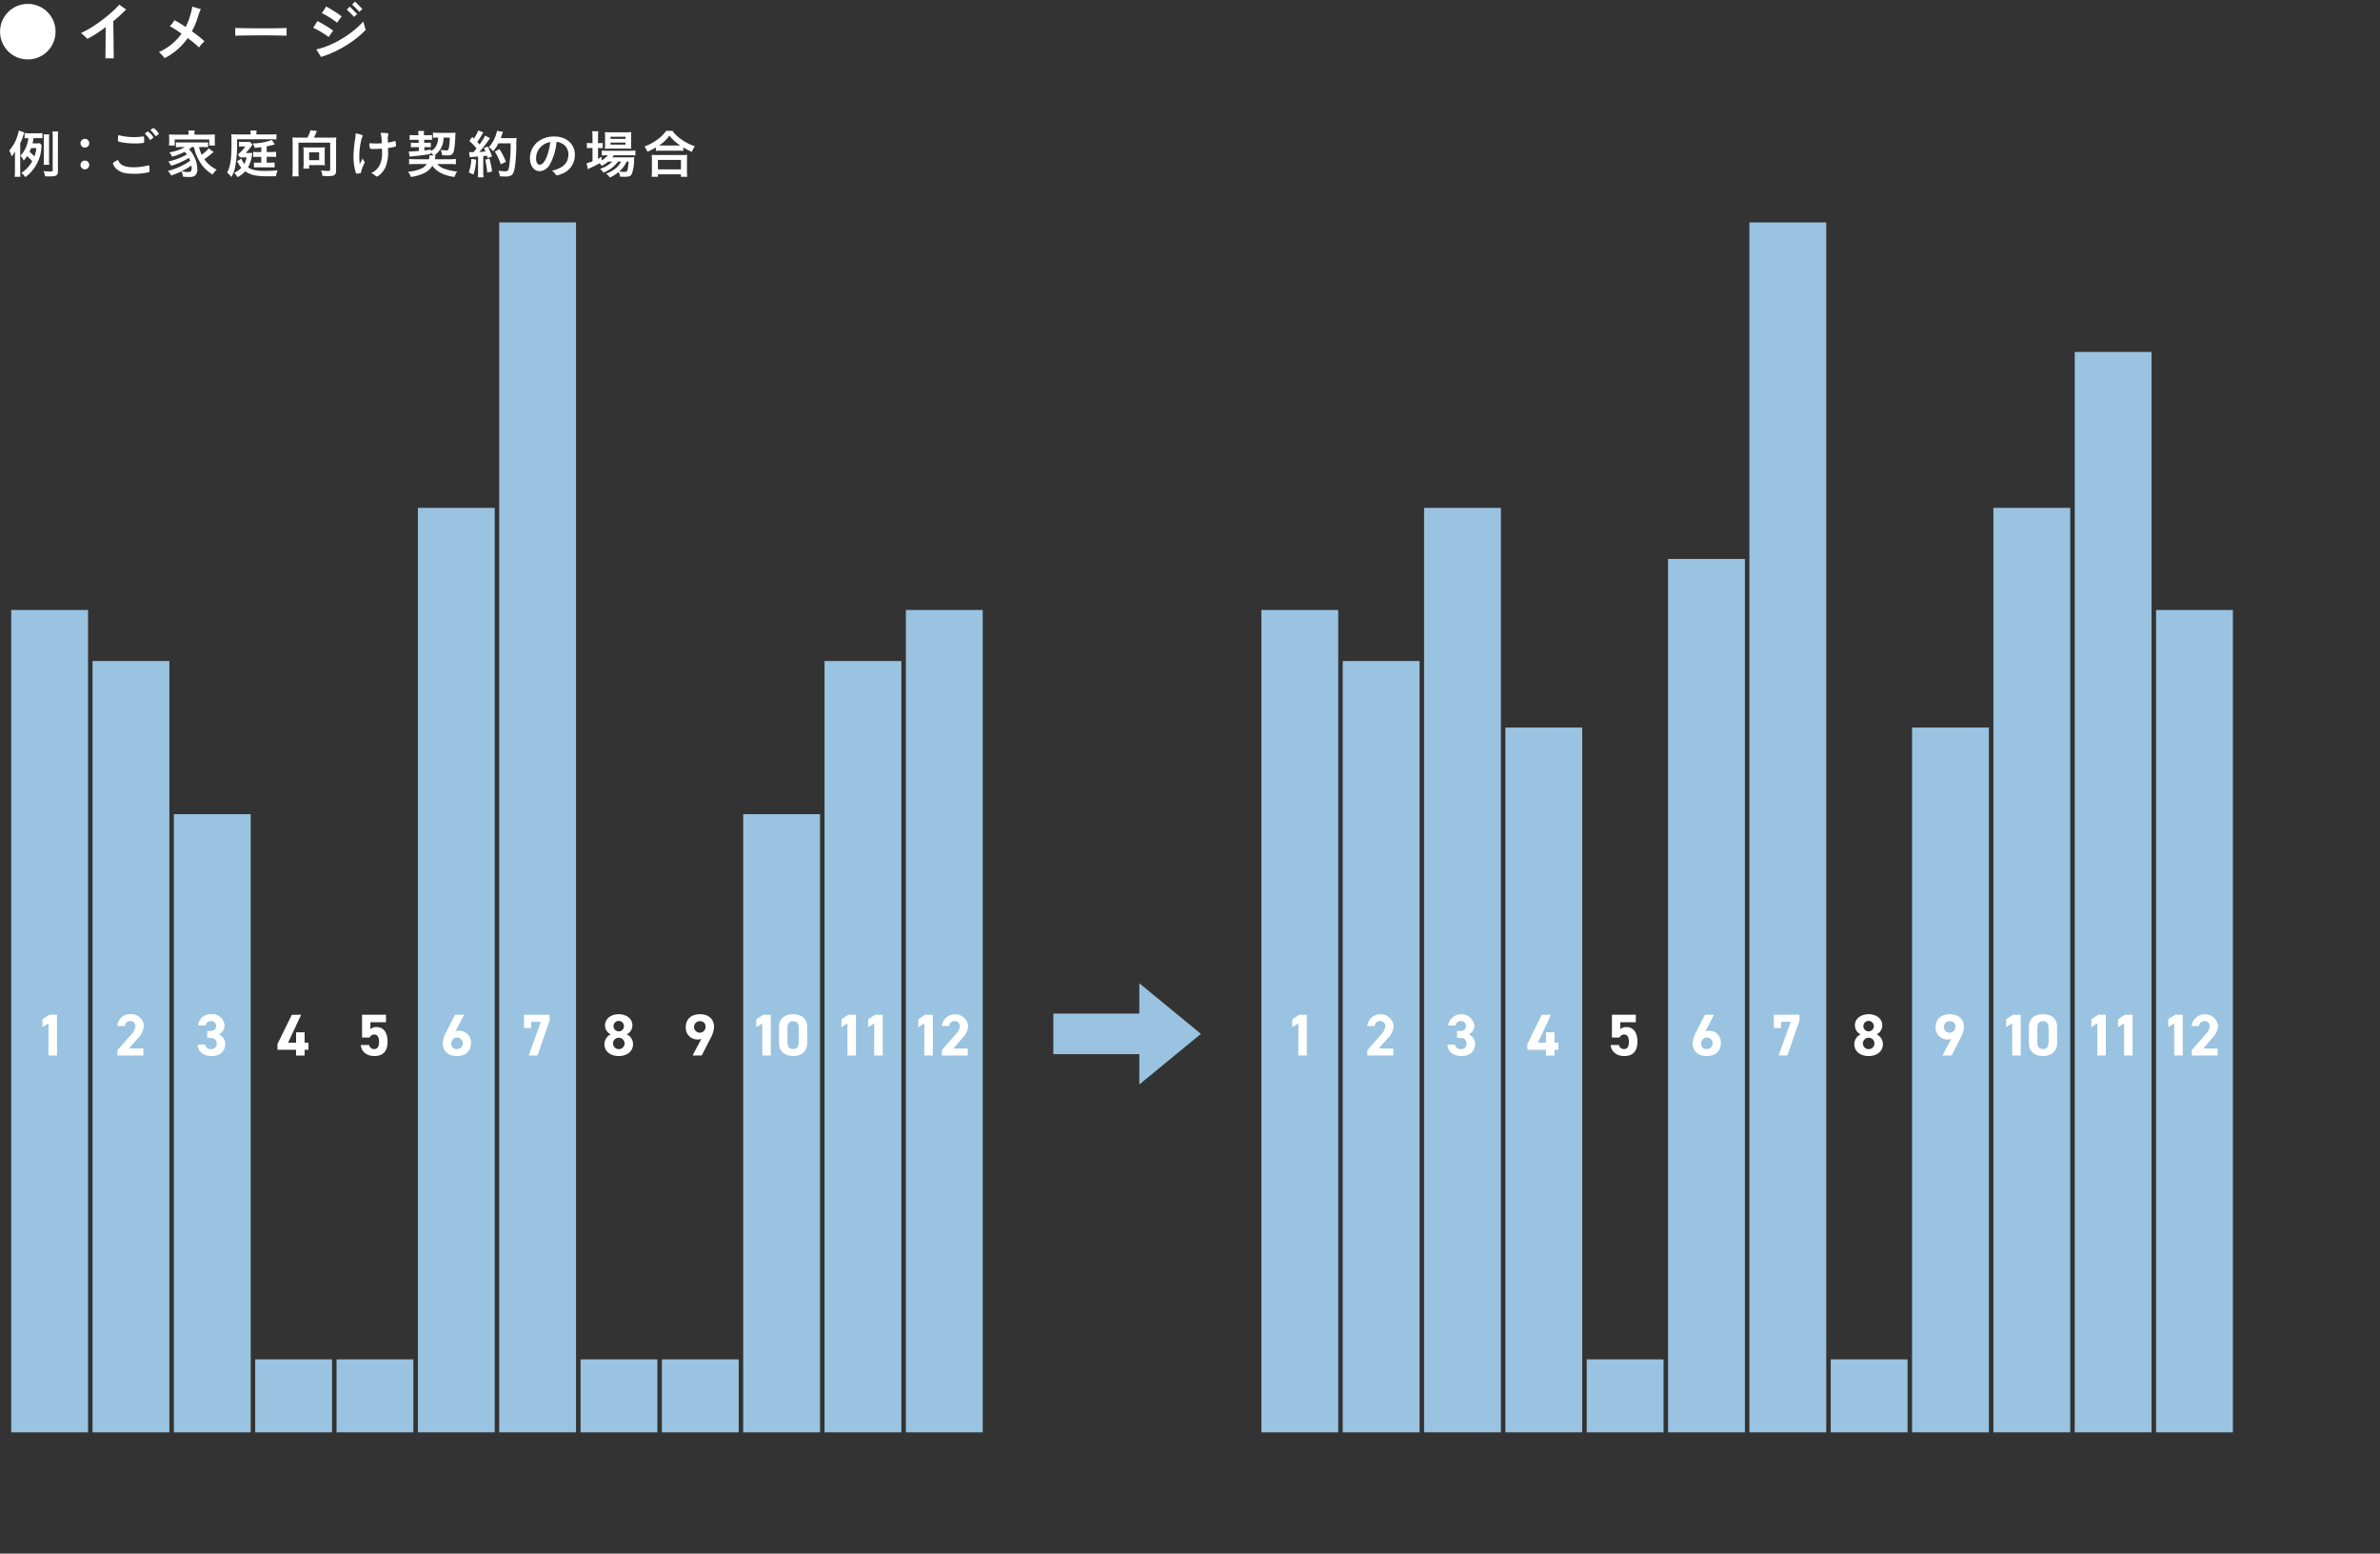 <?xml version="1.0" encoding="UTF-8"?> <svg xmlns="http://www.w3.org/2000/svg" xmlns:xlink="http://www.w3.org/1999/xlink" width="642" height="419" viewBox="0 0 642 419"><rect x="0" y="0" width="642" height="419" fill="#333333" stroke="none"/><defs><clipPath id="clip-path"><rect id="長方形_1979" data-name="長方形 1979" width="642" height="419" transform="translate(-669 4090)" fill="#fff" stroke="#707070" stroke-width="1"></rect></clipPath></defs><g id="point_img_decarbon1-2_02" transform="translate(669 -4090)" clip-path="url(#clip-path)"><g id="グループ_1752" data-name="グループ 1752" transform="translate(-949 3922)"><rect id="長方形_1969" data-name="長方形 1969" width="20.727" height="291.376" transform="translate(839.655 262.916)" fill="#99c3e0"></rect><rect id="長方形_1967" data-name="長方形 1967" width="20.727" height="249.326" transform="translate(817.716 304.966)" fill="#99c3e0"></rect><rect id="長方形_1977" data-name="長方形 1977" width="20.727" height="190.086" transform="translate(795.776 364.206)" fill="#99c3e0"></rect><rect id="長方形_1976" data-name="長方形 1976" width="20.727" height="190.086" transform="translate(686.078 364.206)" fill="#99c3e0"></rect><rect id="長方形_1964" data-name="長方形 1964" width="20.727" height="249.326" transform="translate(664.139 304.966)" fill="#99c3e0"></rect><path id="パス_34771" data-name="パス 34771" d="M19.148,24.261a12.358,12.358,0,0,0,.076,1.639H17.631a12.374,12.374,0,0,0,.091-1.624V20.643c0-.663,0-.875.03-1.61a6.768,6.768,0,0,1-.937,1.371,5.946,5.946,0,0,0-.625-1.583,11.4,11.4,0,0,0,2.574-5.4l1.472.508c-.06.17-.193.55-.224.693a13.723,13.723,0,0,1-.862,2.219Zm5.8-6.825c-.031.185-.031.241-.076.537a10.713,10.713,0,0,1-4.342,8.013,5.848,5.848,0,0,0-1.085-1.144,8.5,8.5,0,0,0,2.943-3.152,13.951,13.951,0,0,0-1.4-1.356,8.814,8.814,0,0,1-.906,1.2,5.952,5.952,0,0,0-.848-1.328,8.268,8.268,0,0,0,2.1-4.736,6.841,6.841,0,0,0-1.012.057V14.1a8.707,8.707,0,0,0,1.354.071h2.067a8.852,8.852,0,0,0,1.4-.071v1.412c-.327-.027-.609-.042-1.115-.042H22.733a14.105,14.105,0,0,1-.253,1.415h.906a9.492,9.492,0,0,0,1.056-.042Zm-2.87.72a8.2,8.2,0,0,1-.417.989c.759.665.893.792,1.338,1.23a9.614,9.614,0,0,0,.507-2.219Zm7.242,6.232c0,1.144-.4,1.4-2.216,1.4-.387,0-.684,0-1.265-.015a4.428,4.428,0,0,0-.4-1.413c.58.071,1.309.113,1.65.113.729,0,.818-.042.818-.352V15.077a9.506,9.506,0,0,0-.074-1.4h1.562a8.721,8.721,0,0,0-.074,1.4Zm-3.867-1.725a8.429,8.429,0,0,0,.061-1.159V15.6a8.643,8.643,0,0,0-.061-1.146h1.531a7.756,7.756,0,0,0-.06,1.146v5.905a7.7,7.7,0,0,0,.06,1.159Z" transform="translate(266.308 189.782)" fill="#fff"></path><path id="パス_34772" data-name="パス 34772" d="M34.041,16.353a1.177,1.177,0,1,1-1.174-1.117,1.14,1.14,0,0,1,1.174,1.117m0,5.864A1.177,1.177,0,1,1,32.867,21.1a1.14,1.14,0,0,1,1.174,1.116" transform="translate(270.025 190.217)" fill="#fff"></path><path id="パス_34773" data-name="パス 34773" d="M44.311,23.452a16.889,16.889,0,0,0,3.91-.493.378.378,0,0,1,.164-.03c.089,0,.134.057.164.185a9.3,9.3,0,0,1,.074,1.229c0,.284-.03.368-.164.425a15.778,15.778,0,0,1-4.178.436c-2.245,0-3.525-.367-4.551-1.271a3.163,3.163,0,0,1-.981-1.513c0-.212.134-.311,1.354-.961.536,1.4,1.769,1.992,4.208,1.992m.134-8.139a14.543,14.543,0,0,0,2.379-.17h.1a.168.168,0,0,1,.192.128,7.8,7.8,0,0,1,.06,1.1c0,.326-.029.439-.119.5a14.334,14.334,0,0,1-2.408.155,19.277,19.277,0,0,1-3.659-.325c-.848-.156-.891-.183-.891-.693a12.426,12.426,0,0,1,.074-1.244,15.542,15.542,0,0,0,4.267.552m4.357.735a.168.168,0,0,1-.164-.113,6.652,6.652,0,0,0-1.174-1.442.141.141,0,0,1-.06-.113,1.605,1.605,0,0,1,.758-.565c.1,0,.283.126.653.508a3.735,3.735,0,0,1,.833,1.046c0,.155-.653.678-.847.678m1.531-2.657a3.2,3.2,0,0,1,.789,1.017c0,.086-.045.128-.283.311a1.457,1.457,0,0,1-.55.311c-.045,0-.089-.042-.149-.141a8.113,8.113,0,0,0-1.144-1.343.167.167,0,0,1-.076-.113c0-.126.58-.523.774-.523.1,0,.327.155.64.481" transform="translate(271.718 189.659)" fill="#fff"></path><path id="パス_34774" data-name="パス 34774" d="M57.167,17.875a7.608,7.608,0,0,1-.774.593,7.189,7.189,0,0,1,1.263,1.739,7.548,7.548,0,0,1,.981,3.6,2.134,2.134,0,0,1-.653,1.809,2.758,2.758,0,0,1-1.622.325c-.4,0-.981-.029-1.575-.071a4.09,4.09,0,0,0-.433-1.456,11.032,11.032,0,0,0,1.83.2c.683,0,.921-.254.921-.989a6.6,6.6,0,0,0-.06-.777,20.929,20.929,0,0,1-5.443,2.7,6.207,6.207,0,0,0-.89-1.244,18.03,18.03,0,0,0,6.006-2.726,8.465,8.465,0,0,0-.341-.777A21.485,21.485,0,0,1,51.6,22.92a6.162,6.162,0,0,0-.8-1.146,17.733,17.733,0,0,0,5.011-1.893,6.921,6.921,0,0,0-.58-.72,15.889,15.889,0,0,1-3.376,1.3,6.124,6.124,0,0,0-.758-1.146,14.991,14.991,0,0,0,2.349-.594,7.861,7.861,0,0,0,1.815-.847h-1c-.521,0-.967.027-1.4.069v-1.37a8.454,8.454,0,0,0,1.4.069h5.858a10.32,10.32,0,0,0,1.412-.055v1.355a10.988,10.988,0,0,0-1.412-.069h-1a8.916,8.916,0,0,0,.7,2.075A9.134,9.134,0,0,0,61.7,18.227l1.339.991c-.327.254-.431.338-.8.635a16.145,16.145,0,0,1-1.726,1.3,9.3,9.3,0,0,0,3.345,2.84,8.126,8.126,0,0,0-1.129,1.3,11.722,11.722,0,0,1-2.468-2.09,12.252,12.252,0,0,1-2.528-5.327Zm-.893-3.633a3.563,3.563,0,0,0-.089-.819H57.94a3.316,3.316,0,0,0-.074.8v.3h3.956c.683,0,1.115-.014,1.575-.056a5.839,5.839,0,0,0-.043.946v1.074a6.087,6.087,0,0,0,.06.962H61.865V15.824H52.541v1.627H50.981a5.981,5.981,0,0,0,.074-.976v-1.06a7.869,7.869,0,0,0-.06-.946c.461.042.878.056,1.577.056h3.7Z" transform="translate(274.586 189.782)" fill="#fff"></path><path id="パス_34775" data-name="パス 34775" d="M69.942,14.2a3.776,3.776,0,0,0-.06-.777h1.68a3.6,3.6,0,0,0-.074.791v.268H75.22A13.411,13.411,0,0,0,76.9,14.4V15.84a11.708,11.708,0,0,0-1.309-.057H66.27a34.287,34.287,0,0,1-.476,7.32,8.807,8.807,0,0,1-1.056,2.855,5.739,5.739,0,0,0-1.159-1.2c.906-1.624,1.2-3.519,1.2-7.885,0-.565-.014-.89-.014-1.244a9.116,9.116,0,0,0-.06-1.215c.536.042,1.07.069,1.695.069h3.54Zm-2.47,6.811a4.916,4.916,0,0,0,.76,1.427,6.1,6.1,0,0,0,.625-1.78h-1a6.825,6.825,0,0,0-.833.027l-.491-.862A9.544,9.544,0,0,0,68.5,17.72h-.863a4.489,4.489,0,0,0-.832.056V16.433a5.325,5.325,0,0,0,.936.057h1.013a6.414,6.414,0,0,0,.966-.042l.729.806a5.126,5.126,0,0,0-.4.522,14.086,14.086,0,0,1-1.443,1.7h1.04a4.988,4.988,0,0,0,.76-.043,3.02,3.02,0,0,1-.06.325c0,.015-.031.141-.045.311a9.4,9.4,0,0,1-1.071,3.292c1.129.708,2.3.947,4.639.947,1.071,0,2.007-.042,3.346-.14a7.331,7.331,0,0,0-.448,1.567c-1.531.03-1.56.03-1.992.03-3.375,0-4.831-.311-6.288-1.358A7.821,7.821,0,0,1,66.432,26a6.214,6.214,0,0,0-.922-1.158,6.913,6.913,0,0,0,1.934-1.371,5.92,5.92,0,0,1-.818-1.188c-.164-.268-.283-.451-.372-.579ZM72.811,17.9c-.713.1-1,.128-1.8.212a3.873,3.873,0,0,0-.521-1.229,14.751,14.751,0,0,0,5.19-.92l.759,1.2a18.717,18.717,0,0,1-2.171.508v1.542h1.4a8.788,8.788,0,0,0,1.146-.057v1.412a8.218,8.218,0,0,0-1.146-.057h-1.4v1.57h1.115a9.491,9.491,0,0,0,1.012-.042V23.4a5.556,5.556,0,0,0-1.027-.056H71.83a9.671,9.671,0,0,0-1,.042V22.044a6.378,6.378,0,0,0,1.025.042h.952v-1.57h-1.1c-.491,0-.714.015-1.071.043V19.174a9.964,9.964,0,0,0,1.115.045h1.056Z" transform="translate(277.671 189.782)" fill="#fff"></path><path id="パス_34776" data-name="パス 34776" d="M81.847,15.344a8.508,8.508,0,0,0,.818-1.977l1.769.2c-.074.126-.208.424-.327.692a9.97,9.97,0,0,1-.5,1.089H88.27a12.846,12.846,0,0,0,1.384-.057,9.458,9.458,0,0,0-.074,1.329v7.673c0,1.117-.461,1.428-2.126,1.428-.4,0-.58,0-1.576-.057a4.155,4.155,0,0,0-.372-1.47,17.879,17.879,0,0,0,1.829.128c.565,0,.655-.056.655-.382V16.7H79.438v7.574a7.782,7.782,0,0,0,.091,1.513H77.773a9.5,9.5,0,0,0,.089-1.513V16.63c0-.48-.015-.847-.06-1.343a12.081,12.081,0,0,0,1.354.057ZM86.516,21.7a5.443,5.443,0,0,0,.074,1.089c-.3-.015-.848-.029-1.205-.029H82.308v.946H80.731a7.1,7.1,0,0,0,.091-1.143V18.948a5.075,5.075,0,0,0-.074-.989c.327.027.6.042,1.01.042h3.776c.417,0,.715-.015,1.041-.042a7.226,7.226,0,0,0-.06,1.017Zm-4.208-.269h2.706V19.3H82.308Z" transform="translate(281.075 189.768)" fill="#fff"></path><path id="パス_34777" data-name="パス 34777" d="M91.646,14.274v-.2a6.655,6.655,0,0,1,1.8.466.184.184,0,0,1,.134.2.483.483,0,0,1-.089.226,4.652,4.652,0,0,0-.4,1.328,18.034,18.034,0,0,0-.43,4.057,14.508,14.508,0,0,0,.118,1.979l.788-1.513a1.858,1.858,0,0,0,.387.735c.119.141.134.183.134.3s0,.113-.283.705a8.1,8.1,0,0,0-.655,1.908c-.045.227-.088.3-.164.325a3.517,3.517,0,0,1-.921.126c-.208,0-.283-.042-.327-.169a15.373,15.373,0,0,1-.655-4.353,33.623,33.623,0,0,1,.431-4.663,9.266,9.266,0,0,0,.134-1.3Zm5.071,4c-.833,0-1.07-.029-1.146-.129a3.007,3.007,0,0,1-.193-1.229v-.212a17.252,17.252,0,0,0,1.83.086c.579,0,.906-.015,1.5-.057a10,10,0,0,0-.311-2.8h.4a8.506,8.506,0,0,1,1.486.114c.149.027.223.113.223.224a.742.742,0,0,1-.045.212,2.676,2.676,0,0,0-.119.877c0,.212.015.877.015,1.046v.141a9.523,9.523,0,0,0,1.725-.382.822.822,0,0,1,.18-.029.158.158,0,0,1,.162.128,4.5,4.5,0,0,1,.119,1.018c0,.226-.045.325-.164.367a16.228,16.228,0,0,1-1.976.353c.014.4.014.607.014.833a9.894,9.894,0,0,1-.863,4.679c-.536,1-1.695,2.175-2.171,2.175-.133,0-.192-.027-.356-.169a3.567,3.567,0,0,0-1.16-.735A5.013,5.013,0,0,0,98.04,22.84a6.914,6.914,0,0,0,.759-3.351c0-.1,0-.338-.015-.677-.015-.143-.015-.355-.03-.636-.536.042-1.741.1-2.037.1" transform="translate(284.266 189.905)" fill="#fff"></path><path id="パス_34778" data-name="パス 34778" d="M109.817,20.128a6.014,6.014,0,0,0-.729-.848V19.7c-1.68.3-3.822.579-5.725.72l-.192-1.4c.192.015.341.03.445.03.327,0,1.205-.057,2.275-.141l-.029-1.031H104.85c-.506,0-.8.014-1.131.042V16.666a11.7,11.7,0,0,0,1.19.042h.921l-.029-.819h-1.281a9.3,9.3,0,0,0-1.129.057V14.6a9.088,9.088,0,0,0,1.146.057h1.22v-.284c-.016-.239-.046-.536-.091-.847l1.606-.015a4.187,4.187,0,0,0-.043.665v.185l.015.3h1.07a8.962,8.962,0,0,0,1.1-.057V15.93c-.372-.027-.64-.042-1.086-.042h-1.04l.015.819h.787a8.343,8.343,0,0,0,1-.042v1.258a9.667,9.667,0,0,0-1.027-.042h-.713l.029.9c.565-.071.864-.113,1.711-.269v.424a3.2,3.2,0,0,0,1.486-1.456,4.67,4.67,0,0,0,.491-2.176h-.253a8.268,8.268,0,0,0-1.129.056V13.939a13.425,13.425,0,0,0,1.65.084h3.018a12.487,12.487,0,0,0,1.428-.057,5.279,5.279,0,0,0-.074.819,26.467,26.467,0,0,1-.357,3.972c-.237,1.044-.668,1.355-1.873,1.355-.461,0-.833-.014-1.354-.057a3.521,3.521,0,0,0-.386-1.454,9.124,9.124,0,0,0,1.546.169c.461,0,.594-.169.729-.96a16.685,16.685,0,0,0,.192-2.5h-1.679A5.587,5.587,0,0,1,110,20.128l.4.015a3.956,3.956,0,0,0-.134.579c-.03.169-.045.239-.089.423h3.852a13.643,13.643,0,0,0,1.829-.084V22.5c-.431-.042-1-.072-1.784-.072h-3.242a4.258,4.258,0,0,0,2.126,1.343,13.867,13.867,0,0,0,3.242.693,4.976,4.976,0,0,0-.714,1.456,11.523,11.523,0,0,1-3.419-.947,6.426,6.426,0,0,1-2.558-2.063,5.373,5.373,0,0,1-2.275,2.007,11.16,11.16,0,0,1-3.538.989,5.92,5.92,0,0,0-.729-1.427,9.5,9.5,0,0,0,3.747-.905,3.932,3.932,0,0,0,1.324-1.146H105.1c-.832,0-1.411.03-1.858.072V21.075c.431.042.982.069,1.858.069h3.48a3.206,3.206,0,0,0,.119-.762.878.878,0,0,0-.03-.269Z" transform="translate(287.116 189.804)" fill="#fff"></path><path id="パス_34779" data-name="パス 34779" d="M118.152,21.272a15.149,15.149,0,0,1-.715,4.027l-1.263-.564a12.683,12.683,0,0,0,.684-3.647Zm-1.9-2.049a3.689,3.689,0,0,0,.61.042c.1,0,.238,0,.565-.014.46-.523.549-.636.833-.989a13.618,13.618,0,0,0-1.949-2.007l.818-1.129a5.853,5.853,0,0,0,.415.466,9,9,0,0,0,1.175-2.191l1.368.523a4.692,4.692,0,0,0-.3.493,18.692,18.692,0,0,1-1.338,2.092,6.944,6.944,0,0,1,.61.679,13.907,13.907,0,0,0,1.531-2.389l1.324.72a6.406,6.406,0,0,0-.476.622,35.094,35.094,0,0,1-2.409,3.052c.847-.042.847-.042,1.635-.113a10.127,10.127,0,0,0-.417-.934l1.07-.409a23.485,23.485,0,0,1,1.131,2.657l-1.2.466c-.074-.31-.1-.424-.164-.636-.283.029-.61.057-1.01.1v4.281a9.089,9.089,0,0,0,.089,1.442h-1.577a7.593,7.593,0,0,0,.089-1.456V20.438c-1.7.126-2.052.156-2.26.183ZM121.764,21a30.262,30.262,0,0,1,.7,3.463l-1.308.3a31.679,31.679,0,0,0-.536-3.476Zm2.379-4.126a8.51,8.51,0,0,1-1.428,2.147,3.826,3.826,0,0,0-1.129-1.1,8.791,8.791,0,0,0,1.68-2.7,9.248,9.248,0,0,0,.521-1.71l1.606.269c-.074.169-.074.183-.208.55a9.48,9.48,0,0,1-.4,1.144h3.108a7.911,7.911,0,0,0,1.174-.056,16.206,16.206,0,0,0-.073,2.359,47.718,47.718,0,0,1-.329,5.031c-.223,1.568-.49,2.3-.951,2.656a3.183,3.183,0,0,1-1.829.355c-.417,0-.729-.014-1.323-.056a6.037,6.037,0,0,0-.4-1.513,12.721,12.721,0,0,0,1.858.17c.64,0,.8-.17.982-1a37.838,37.838,0,0,0,.461-6.542Zm.653,5.666a14.162,14.162,0,0,0-1.606-3.434l1.234-.65a14.9,14.9,0,0,1,1.754,3.406Z" transform="translate(290.283 189.777)" fill="#fff"></path><path id="パス_34780" data-name="パス 34780" d="M134.835,22.255a3.313,3.313,0,0,1-2.708,1.822c-1.546,0-2.647-1.441-2.647-3.448a5.666,5.666,0,0,1,3.227-5.171,7.289,7.289,0,0,1,3.479-.735c3.108,0,5.414,2.09,5.414,4.888a5.39,5.39,0,0,1-3.748,5.258,3.719,3.719,0,0,1-1.071.311c-.179,0-.252-.057-.446-.326a3.052,3.052,0,0,0-.936-.89c3.062-.749,4.446-2.12,4.446-4.41a3.255,3.255,0,0,0-1.443-2.783,3.9,3.9,0,0,0-1.754-.607,14.84,14.84,0,0,1-1.813,6.091m-2.142-5a4.3,4.3,0,0,0-1.561,3.349c0,1.089.372,1.725,1,1.725.744,0,1.5-.974,2.067-2.657a16.946,16.946,0,0,0,.759-3.433,4.391,4.391,0,0,0-2.26,1.017" transform="translate(293.474 190.094)" fill="#fff"></path><path id="パス_34781" data-name="パス 34781" d="M147.609,21.765a8.5,8.5,0,0,1-1.741,1.16,3.024,3.024,0,0,0-.55-.722,31.221,31.221,0,0,1-2.839,1.427c-.016.015-.089.042-.193.1l-.135.071-.356-1.583a10.984,10.984,0,0,0,1.606-.55V18.091h-.417a6.768,6.768,0,0,0-1.1.071V16.721a8.471,8.471,0,0,0,1.116.056h.4V15.095a9.5,9.5,0,0,0-.089-1.513h1.666a8.362,8.362,0,0,0-.091,1.513v1.682h.268a8.527,8.527,0,0,0,1-.043v1.4c-.312-.029-.6-.042-1-.042h-.268V21c.327-.17.492-.254.968-.508v.946a5.919,5.919,0,0,0,1.695-1.385h-.329a9.461,9.461,0,0,0-1.307.072V18.769a7.5,7.5,0,0,0,1.323.071h6.245a12.475,12.475,0,0,0,1.487-.071v1.343a14.257,14.257,0,0,0-1.472-.057h-4.373a4.989,4.989,0,0,1-.386.565h4.535c.7,0,.952-.015,1.4-.042-.029.227-.045.424-.059.8a11.462,11.462,0,0,1-.58,3.675c-.3.622-.758.806-2.007.806-.357,0-.625-.014-1.2-.043a3.005,3.005,0,0,0-.387-1.242,9.852,9.852,0,0,1-2.349,1.484,4.242,4.242,0,0,0-1.027-1.031,9.313,9.313,0,0,0,2.6-1.457,6.2,6.2,0,0,0,1.472-1.809h-.848a8.646,8.646,0,0,1-3.97,2.969,3.178,3.178,0,0,0-.893-1.019,7.633,7.633,0,0,0,3.3-1.95Zm.43-3.5c-.579,0-1.01.014-1.308.042a10.705,10.705,0,0,0,.059-1.3V15.024a9.6,9.6,0,0,0-.059-1.229,10.169,10.169,0,0,0,1.442.071h4.163a11.075,11.075,0,0,0,1.532-.071,9.532,9.532,0,0,0-.06,1.341v1.881a8.66,8.66,0,0,0,.06,1.271c-.342-.014-.7-.027-1.293-.027Zm.223-2.628h4.045v-.58h-4.045Zm0,1.54h4.045v-.55h-4.045Zm4.342,4.592a7.727,7.727,0,0,1-1.991,2.658,10.333,10.333,0,0,0,1.47.112c.521,0,.669-.141.8-.72a15.528,15.528,0,0,0,.252-2.049Z" transform="translate(296.427 189.82)" fill="#fff"></path><path id="パス_34782" data-name="パス 34782" d="M157.477,17.957a16,16,0,0,1-2.275,1.158,5.176,5.176,0,0,0-.833-1.384A14.437,14.437,0,0,0,158,15.766a9.272,9.272,0,0,0,2.244-2.275h1.711a9.158,9.158,0,0,0,2.394,2.3,13.487,13.487,0,0,0,3.629,1.851,7.211,7.211,0,0,0-.774,1.5,14.641,14.641,0,0,1-2.335-1.188V18.9a10.427,10.427,0,0,0-1.278-.056H158.7a10.778,10.778,0,0,0-1.219.056Zm-1.16,7.927a9.632,9.632,0,0,0,.091-1.427V21.292a8.326,8.326,0,0,0-.076-1.328c.343.029.67.042,1.25.042h7.108c.58,0,.891-.014,1.248-.042a8.09,8.09,0,0,0-.073,1.328v3.18a7.554,7.554,0,0,0,.088,1.412h-1.71v-.677h-6.215v.677Zm1.711-2.006h6.215V21.32h-6.215Zm5.546-6.443h.491a12.083,12.083,0,0,1-2.944-2.658,9.741,9.741,0,0,1-2.795,2.658h5.248Z" transform="translate(299.442 189.798)" fill="#fff"></path><rect id="長方形_1943" data-name="長方形 1943" width="20.727" height="166.714" transform="translate(326.902 387.578)" fill="#99c3e0"></rect><rect id="長方形_1944" data-name="長方形 1944" width="20.727" height="19.686" transform="translate(370.782 534.606)" fill="#99c3e0"></rect><rect id="長方形_1945" data-name="長方形 1945" width="20.727" height="19.686" transform="translate(348.842 534.606)" fill="#99c3e0"></rect><rect id="長方形_1946" data-name="長方形 1946" width="20.727" height="249.326" transform="translate(392.722 304.966)" fill="#99c3e0"></rect><rect id="長方形_1947" data-name="長方形 1947" width="20.727" height="221.788" transform="translate(283.024 332.504)" fill="#99c3e0"></rect><rect id="長方形_1948" data-name="長方形 1948" width="20.727" height="208.02" transform="translate(304.964 346.272)" fill="#99c3e0"></rect><rect id="長方形_1949" data-name="長方形 1949" width="20.727" height="166.714" transform="translate(480.48 387.578)" fill="#99c3e0"></rect><rect id="長方形_1950" data-name="長方形 1950" width="20.727" height="221.788" transform="translate(524.359 332.504)" fill="#99c3e0"></rect><rect id="長方形_1951" data-name="長方形 1951" width="20.727" height="326.309" transform="translate(414.661 227.983)" fill="#99c3e0"></rect><rect id="長方形_1954" data-name="長方形 1954" width="20.727" height="208.02" transform="translate(502.419 346.272)" fill="#99c3e0"></rect><rect id="長方形_1955" data-name="長方形 1955" width="20.727" height="19.686" transform="translate(458.54 534.606)" fill="#99c3e0"></rect><rect id="長方形_1956" data-name="長方形 1956" width="20.727" height="19.686" transform="translate(436.602 534.606)" fill="#99c3e0"></rect><rect id="長方形_1962" data-name="長方形 1962" width="20.727" height="235.557" transform="translate(729.958 318.735)" fill="#99c3e0"></rect><rect id="長方形_1963" data-name="長方形 1963" width="20.727" height="326.309" transform="translate(751.897 227.983)" fill="#99c3e0"></rect><rect id="長方形_1965" data-name="長方形 1965" width="20.727" height="221.788" transform="translate(620.259 332.504)" fill="#99c3e0"></rect><rect id="長方形_1966" data-name="長方形 1966" width="20.727" height="208.02" transform="translate(642.198 346.272)" fill="#99c3e0"></rect><rect id="長方形_1968" data-name="長方形 1968" width="20.727" height="221.788" transform="translate(861.595 332.504)" fill="#99c3e0"></rect><rect id="長方形_1974" data-name="長方形 1974" width="28.73" height="10.946" transform="translate(564.137 441.353)" fill="#99c3e0"></rect><path id="パス_34789" data-name="パス 34789" d="M240.954,204.1l-16.617-13.649v27.3Z" transform="translate(362.99 242.722)" fill="#99c3e0"></path><rect id="長方形_1975" data-name="長方形 1975" width="20.727" height="19.686" transform="translate(708.017 534.606)" fill="#99c3e0"></rect><rect id="長方形_1978" data-name="長方形 1978" width="20.727" height="19.686" transform="translate(773.836 534.606)" fill="#99c3e0"></rect><path id="パス_34805" data-name="パス 34805" d="M12.022,207.653h-2.3v-8.665L8.1,200.022v-2.15l1.855-1.211h2.067Z" transform="translate(283.351 245.007)" fill="#fff"></path><path id="パス_34806" data-name="パス 34806" d="M29.88,207.691H22.889v-1.434l3.792-4.332a3.331,3.331,0,0,0,1.049-2.184,1.308,1.308,0,0,0-1.412-1.338,1.334,1.334,0,0,0-1.411,1.338H22.873a3.31,3.31,0,0,1,3.56-3.185,3.326,3.326,0,0,1,3.578,3.185,5.411,5.411,0,0,1-1.706,3.41l-2.33,2.66H29.88Z" transform="translate(288.792 244.968)" fill="#fff"></path><path id="パス_34807" data-name="パス 34807" d="M41.277,201.081h.837c.935,0,1.575-.478,1.575-1.4a1.3,1.3,0,0,0-1.412-1.275,1.334,1.334,0,0,0-1.411,1.179H38.832a3.3,3.3,0,0,1,3.56-3.028,3.3,3.3,0,0,1,3.578,3.028,2.689,2.689,0,0,1-1.542,2.405,2.808,2.808,0,0,1,1.706,2.627c0,1.786-1.279,3.22-3.61,3.22-2.4,0-3.759-1.308-3.841-3.091H40.7a1.491,1.491,0,0,0,1.675,1.211,1.4,1.4,0,0,0,1.476-1.45c0-.971-.575-1.545-1.739-1.545h-.837Z" transform="translate(294.615 244.968)" fill="#fff"></path><path id="パス_34808" data-name="パス 34808" d="M60.816,196.661,57.287,204.2h2.166v-2.8h2.3v2.8h1.033v1.9H61.752v1.561h-2.3v-1.561H54.432v-1.545l3.874-7.885Z" transform="translate(300.415 245.007)" fill="#fff"></path><path id="パス_34809" data-name="パス 34809" d="M73.268,202.81H71.2v-6.149H77.65v2.024h-4.2v1.88a2.346,2.346,0,0,1,1.673-.575c1.739,0,2.954,1.292,2.954,3.92,0,2.6-1.215,3.887-3.545,3.887-1.9,0-3.495-1.036-3.675-2.98h2.265a1.292,1.292,0,0,0,1.345,1.1c.821,0,1.314-.606,1.314-1.9,0-1.338-.394-2.024-1.314-2.024a1.273,1.273,0,0,0-1.2.813" transform="translate(306.464 245.007)" fill="#fff"></path><path id="パス_34810" data-name="パス 34810" d="M90.429,201.185a2.514,2.514,0,0,1,1.1-.207,3.128,3.128,0,0,1,3.1,3.281c0,2.437-1.691,3.537-3.792,3.537-2.117,0-3.823-1.084-3.823-3.521a7.508,7.508,0,0,1,1.033-3.139l2.281-4.476h2.462Zm.41,4.732a1.554,1.554,0,1,0-1.526-1.561,1.406,1.406,0,0,0,1.526,1.561" transform="translate(312.416 245.007)" fill="#fff"></path><path id="パス_34811" data-name="パス 34811" d="M103.025,200.261v-3.6h6.925v1.561l-3.265,9.43h-2.379l3.281-9.1h-2.609v1.7Z" transform="translate(318.311 245.007)" fill="#fff"></path><path id="パス_34812" data-name="パス 34812" d="M120.58,201.989a2.736,2.736,0,0,1-1.527-2.422c0-1.943,1.773-3.01,3.693-3.01,1.936,0,3.692,1.067,3.692,3.01a2.735,2.735,0,0,1-1.526,2.422,2.894,2.894,0,0,1,1.69,2.644c0,2.055-1.756,3.2-3.856,3.2s-3.856-1.148-3.856-3.2a2.949,2.949,0,0,1,1.69-2.644m2.166,3.982a1.538,1.538,0,1,0,0-3.075,1.537,1.537,0,1,0,0,3.075m0-4.794a1.4,1.4,0,0,0,1.411-1.386,1.411,1.411,0,1,0-1.411,1.386" transform="translate(324.155 244.969)" fill="#fff"></path><path id="パス_34813" data-name="パス 34813" d="M139.145,203.168a2.608,2.608,0,0,1-1.1.207,3.141,3.141,0,0,1-3.118-3.281c0-2.438,1.708-3.537,3.808-3.537,2.117,0,3.823,1.084,3.823,3.521a7.552,7.552,0,0,1-1.049,3.139l-2.281,4.476h-2.462Zm-.41-4.732A1.553,1.553,0,1,0,140.261,200a1.418,1.418,0,0,0-1.526-1.561" transform="translate(330.061 244.968)" fill="#fff"></path><path id="パス_34814" data-name="パス 34814" d="M152.751,207.653h-2.3v-8.665l-1.626,1.034v-2.15l1.855-1.211h2.068Z" transform="translate(335.181 245.007)" fill="#fff"></path><path id="パス_34815" data-name="パス 34815" d="M160.92,204.331c0,2.468-1.772,3.5-3.807,3.5s-3.808-1.036-3.808-3.5v-4.27c0-2.581,1.773-3.5,3.808-3.5s3.807.924,3.807,3.489Zm-3.807-5.895c-1.034,0-1.526.638-1.526,1.816v3.887c0,1.178.491,1.816,1.526,1.816,1.018,0,1.511-.638,1.511-1.816v-3.887c0-1.178-.493-1.816-1.511-1.816" transform="translate(336.829 244.968)" fill="#fff"></path><path id="パス_34816" data-name="パス 34816" d="M169.535,207.653h-2.3v-8.665l-1.626,1.034v-2.15l1.855-1.211h2.068Z" transform="translate(341.362 245.007)" fill="#fff"></path><path id="パス_34817" data-name="パス 34817" d="M174.814,207.653h-2.3v-8.665l-1.626,1.034v-2.15l1.855-1.211h2.067Z" transform="translate(343.306 245.007)" fill="#fff"></path><path id="パス_34818" data-name="パス 34818" d="M184.692,207.653h-2.3v-8.665l-1.626,1.034v-2.15l1.855-1.211h2.067Z" transform="translate(346.944 245.007)" fill="#fff"></path><path id="パス_34819" data-name="パス 34819" d="M192.4,207.691h-6.991v-1.434l3.792-4.332a3.331,3.331,0,0,0,1.049-2.184,1.308,1.308,0,0,0-1.412-1.338,1.334,1.334,0,0,0-1.411,1.338H185.39a3.592,3.592,0,0,1,7.138,0,5.41,5.41,0,0,1-1.706,3.41l-2.33,2.66H192.4Z" transform="translate(348.646 244.968)" fill="#fff"></path><path id="パス_34820" data-name="パス 34820" d="M258.424,207.653h-2.3v-8.665l-1.626,1.034v-2.15l1.855-1.211h2.068Z" transform="translate(374.099 245.007)" fill="#fff"></path><path id="パス_34821" data-name="パス 34821" d="M276.282,207.691h-6.991v-1.434l3.792-4.332a3.331,3.331,0,0,0,1.049-2.184,1.308,1.308,0,0,0-1.412-1.338,1.334,1.334,0,0,0-1.411,1.338h-2.035a3.592,3.592,0,0,1,7.138,0,5.41,5.41,0,0,1-1.706,3.41l-2.33,2.66h3.905Z" transform="translate(379.54 244.968)" fill="#fff"></path><path id="パス_34822" data-name="パス 34822" d="M287.679,201.081h.837c.935,0,1.575-.478,1.575-1.4a1.3,1.3,0,0,0-1.412-1.275,1.334,1.334,0,0,0-1.411,1.179h-2.035a3.618,3.618,0,0,1,7.138,0,2.689,2.689,0,0,1-1.542,2.405,2.808,2.808,0,0,1,1.706,2.627c0,1.786-1.279,3.22-3.61,3.22-2.4,0-3.759-1.308-3.841-3.091H287.1a1.491,1.491,0,0,0,1.675,1.211,1.4,1.4,0,0,0,1.476-1.45c0-.971-.575-1.545-1.739-1.545h-.837Z" transform="translate(385.363 244.968)" fill="#fff"></path><path id="パス_34823" data-name="パス 34823" d="M307.218,196.661,303.69,204.2h2.166v-2.8h2.3v2.8h1.033v1.9h-1.033v1.561h-2.3v-1.561h-5.022v-1.545l3.872-7.885Z" transform="translate(391.163 245.007)" fill="#fff"></path><path id="パス_34824" data-name="パス 34824" d="M319.67,202.81H317.6v-6.149h6.449v2.024h-4.2v1.88a2.346,2.346,0,0,1,1.673-.575c1.739,0,2.954,1.292,2.954,3.92,0,2.6-1.215,3.887-3.545,3.887-1.9,0-3.495-1.036-3.675-2.98h2.265a1.292,1.292,0,0,0,1.345,1.1c.821,0,1.314-.606,1.314-1.9,0-1.338-.394-2.024-1.314-2.024a1.273,1.273,0,0,0-1.2.813" transform="translate(397.212 245.007)" fill="#fff"></path><path id="パス_34825" data-name="パス 34825" d="M336.831,201.185a2.515,2.515,0,0,1,1.1-.207,3.128,3.128,0,0,1,3.1,3.281c0,2.437-1.691,3.537-3.792,3.537-2.117,0-3.823-1.084-3.823-3.521a7.508,7.508,0,0,1,1.033-3.139l2.281-4.476h2.462Zm.411,4.732a1.554,1.554,0,1,0-1.526-1.561,1.406,1.406,0,0,0,1.526,1.561" transform="translate(403.164 245.007)" fill="#fff"></path><path id="パス_34826" data-name="パス 34826" d="M349.426,200.261v-3.6h6.925v1.561l-3.265,9.43h-2.379l3.281-9.1h-2.609v1.7Z" transform="translate(409.059 245.007)" fill="#fff"></path><path id="パス_34827" data-name="パス 34827" d="M366.982,201.989a2.736,2.736,0,0,1-1.527-2.422c0-1.943,1.773-3.01,3.693-3.01,1.936,0,3.692,1.067,3.692,3.01a2.734,2.734,0,0,1-1.526,2.422,2.894,2.894,0,0,1,1.69,2.644c0,2.055-1.756,3.2-3.856,3.2s-3.856-1.148-3.856-3.2a2.949,2.949,0,0,1,1.69-2.644m2.166,3.982a1.538,1.538,0,1,0,0-3.075,1.537,1.537,0,1,0,0,3.075m0-4.794a1.4,1.4,0,0,0,1.411-1.386,1.411,1.411,0,1,0-1.411,1.386" transform="translate(414.903 244.969)" fill="#fff"></path><path id="パス_34828" data-name="パス 34828" d="M385.547,203.168a2.608,2.608,0,0,1-1.1.207,3.141,3.141,0,0,1-3.118-3.281c0-2.438,1.708-3.537,3.808-3.537,2.117,0,3.823,1.084,3.823,3.521a7.552,7.552,0,0,1-1.049,3.139l-2.281,4.476h-2.462Zm-.41-4.732A1.553,1.553,0,1,0,386.663,200a1.418,1.418,0,0,0-1.526-1.561" transform="translate(420.809 244.968)" fill="#fff"></path><path id="パス_34829" data-name="パス 34829" d="M399.153,207.653h-2.3v-8.665l-1.626,1.034v-2.15l1.855-1.211h2.068Z" transform="translate(425.929 245.007)" fill="#fff"></path><path id="パス_34830" data-name="パス 34830" d="M407.322,204.331c0,2.468-1.772,3.5-3.807,3.5s-3.808-1.036-3.808-3.5v-4.27c0-2.581,1.773-3.5,3.808-3.5s3.807.924,3.807,3.489Zm-3.807-5.895c-1.034,0-1.526.638-1.526,1.816v3.887c0,1.178.491,1.816,1.526,1.816,1.018,0,1.511-.638,1.511-1.816v-3.887c0-1.178-.493-1.816-1.511-1.816" transform="translate(427.577 244.968)" fill="#fff"></path><path id="パス_34831" data-name="パス 34831" d="M415.936,207.653h-2.3v-8.665l-1.625,1.034v-2.15l1.855-1.211h2.068Z" transform="translate(432.11 245.007)" fill="#fff"></path><path id="パス_34832" data-name="パス 34832" d="M421.216,207.653h-2.3v-8.665l-1.626,1.034v-2.15l1.855-1.211h2.068Z" transform="translate(434.054 245.007)" fill="#fff"></path><path id="パス_34833" data-name="パス 34833" d="M431.093,207.653h-2.3v-8.665l-1.624,1.034v-2.15l1.854-1.211h2.068Z" transform="translate(437.692 245.007)" fill="#fff"></path><path id="パス_34834" data-name="パス 34834" d="M438.8,207.691H431.81v-1.434l3.79-4.332a3.327,3.327,0,0,0,1.051-2.184,1.309,1.309,0,0,0-1.413-1.338,1.334,1.334,0,0,0-1.411,1.338h-2.035a3.593,3.593,0,0,1,7.14,0,5.4,5.4,0,0,1-1.708,3.41l-2.33,2.66H438.8Z" transform="translate(439.394 244.968)" fill="#fff"></path><path id="パス_34835" data-name="パス 34835" d="M8.5,1.02A7.354,7.354,0,0,1,5.593.442,7.483,7.483,0,0,1,3.2-1.165,7.483,7.483,0,0,1,1.6-3.553,7.354,7.354,0,0,1,1.02-6.46,7.354,7.354,0,0,1,1.6-9.367,7.483,7.483,0,0,1,3.2-11.755a7.483,7.483,0,0,1,2.389-1.607A7.354,7.354,0,0,1,8.5-13.94a7.354,7.354,0,0,1,2.907.578A7.483,7.483,0,0,1,13.8-11.755,7.483,7.483,0,0,1,15.4-9.367,7.354,7.354,0,0,1,15.98-6.46,7.354,7.354,0,0,1,15.4-3.553,7.483,7.483,0,0,1,13.8-1.165,7.483,7.483,0,0,1,11.407.442,7.354,7.354,0,0,1,8.5,1.02ZM29.427.731q.017-.323.025-1t.017-1.59q.009-.909.017-1.929T29.5-5.814v-1.87q-1.275.952-2.533,1.768a26.323,26.323,0,0,1-2.4,1.394,5.489,5.489,0,0,0-.493-.5q-.34-.315-.688-.621T22.848-6.1A23.189,23.189,0,0,0,25.7-7.633q1.47-.918,2.873-1.981t2.6-2.134A25.387,25.387,0,0,0,33.2-13.753q.2.17.544.425t.705.493q.366.238.587.374a42.682,42.682,0,0,1-3.468,3.179q0,.884.017,2.057T31.62-4.8q.017,1.249.025,2.388t.026,1.972q.017.833.017,1.173ZM45.39.7A6.6,6.6,0,0,0,44.7-.162a7.577,7.577,0,0,0-.841-.791,14.865,14.865,0,0,0,6.12-4.981q-.884-.612-1.709-1.139T46.8-7.939a5.92,5.92,0,0,0,.671-.731,6.647,6.647,0,0,0,.6-.884,34.483,34.483,0,0,1,3.009,1.836,17.06,17.06,0,0,0,1.326-3.451q.136-.476.263-1.02t.2-1.054a11.5,11.5,0,0,0,1.139.382q.68.2,1.173.3-.17.357-.374.875t-.391,1.148q-.323,1.054-.731,2.048a19.415,19.415,0,0,1-.918,1.93q1.02.714,1.912,1.42a17.1,17.1,0,0,1,1.471,1.283,8.493,8.493,0,0,0-.807.816,8.406,8.406,0,0,0-.672.85A16.342,16.342,0,0,0,53.38-3.366q-.8-.663-1.734-1.36a18.039,18.039,0,0,1-2.737,3.035A17.221,17.221,0,0,1,45.39.7ZM64.447-5.355q.017-.238.017-.646v-.816q0-.408-.017-.646.323.017,1.147.034t1.972.034q1.147.017,2.456.026t2.618.008q1.309,0,2.473-.017t2.015-.034q.85-.017,1.207-.051-.017.221-.026.629t0,.825q.009.416.008.637-.425-.017-1.249-.034T75.149-5.44q-1.1-.017-2.329-.017H70.329q-1.258,0-2.4.017t-2.049.034Q64.974-5.389,64.447-5.355ZM87.567.357Q87.448.136,87.2-.28T86.7-1.1a4.7,4.7,0,0,0-.408-.57,19.44,19.44,0,0,0,3.4-1.079,26.832,26.832,0,0,0,3.417-1.726A27.96,27.96,0,0,0,96.3-6.681a23.763,23.763,0,0,0,2.712-2.533q.034.187.119.519t.187.689q.1.357.2.646a4.046,4.046,0,0,0,.153.391,22.509,22.509,0,0,1-2.482,2.253,31.051,31.051,0,0,1-2.975,2.066A30.643,30.643,0,0,1,90.942-.91,25.046,25.046,0,0,1,87.567.357ZM89.641-5a11.777,11.777,0,0,0-1.249-.9q-.722-.459-1.488-.884t-1.428-.731a10.162,10.162,0,0,0,.578-.859q.306-.5.544-.944.51.238,1.105.57t1.2.7q.6.365,1.122.714t.842.6q-.255.323-.612.842T89.641-5Zm2.278-3.876a14.171,14.171,0,0,0-1.241-.918q-.714-.476-1.462-.918a15.851,15.851,0,0,0-1.411-.748q.272-.357.587-.85t.569-.935q.493.255,1.08.6t1.181.714q.6.374,1.105.731t.833.629q-.255.306-.62.825T91.919-8.874Zm4.607-1.564-.34-.349q-.289-.3-.655-.663l-.655-.654a4.529,4.529,0,0,1-.323-.34l.8-.765.34.34q.289.289.646.655t.646.655l.34.34Zm1.428-1.377-.238-.238q-.2-.2-.476-.484t-.553-.553q-.28-.272-.476-.476l-.229-.238.8-.765.34.34q.289.289.646.654t.646.655l.34.34Z" transform="translate(279 183)" fill="#fff"></path></g></g></svg> 